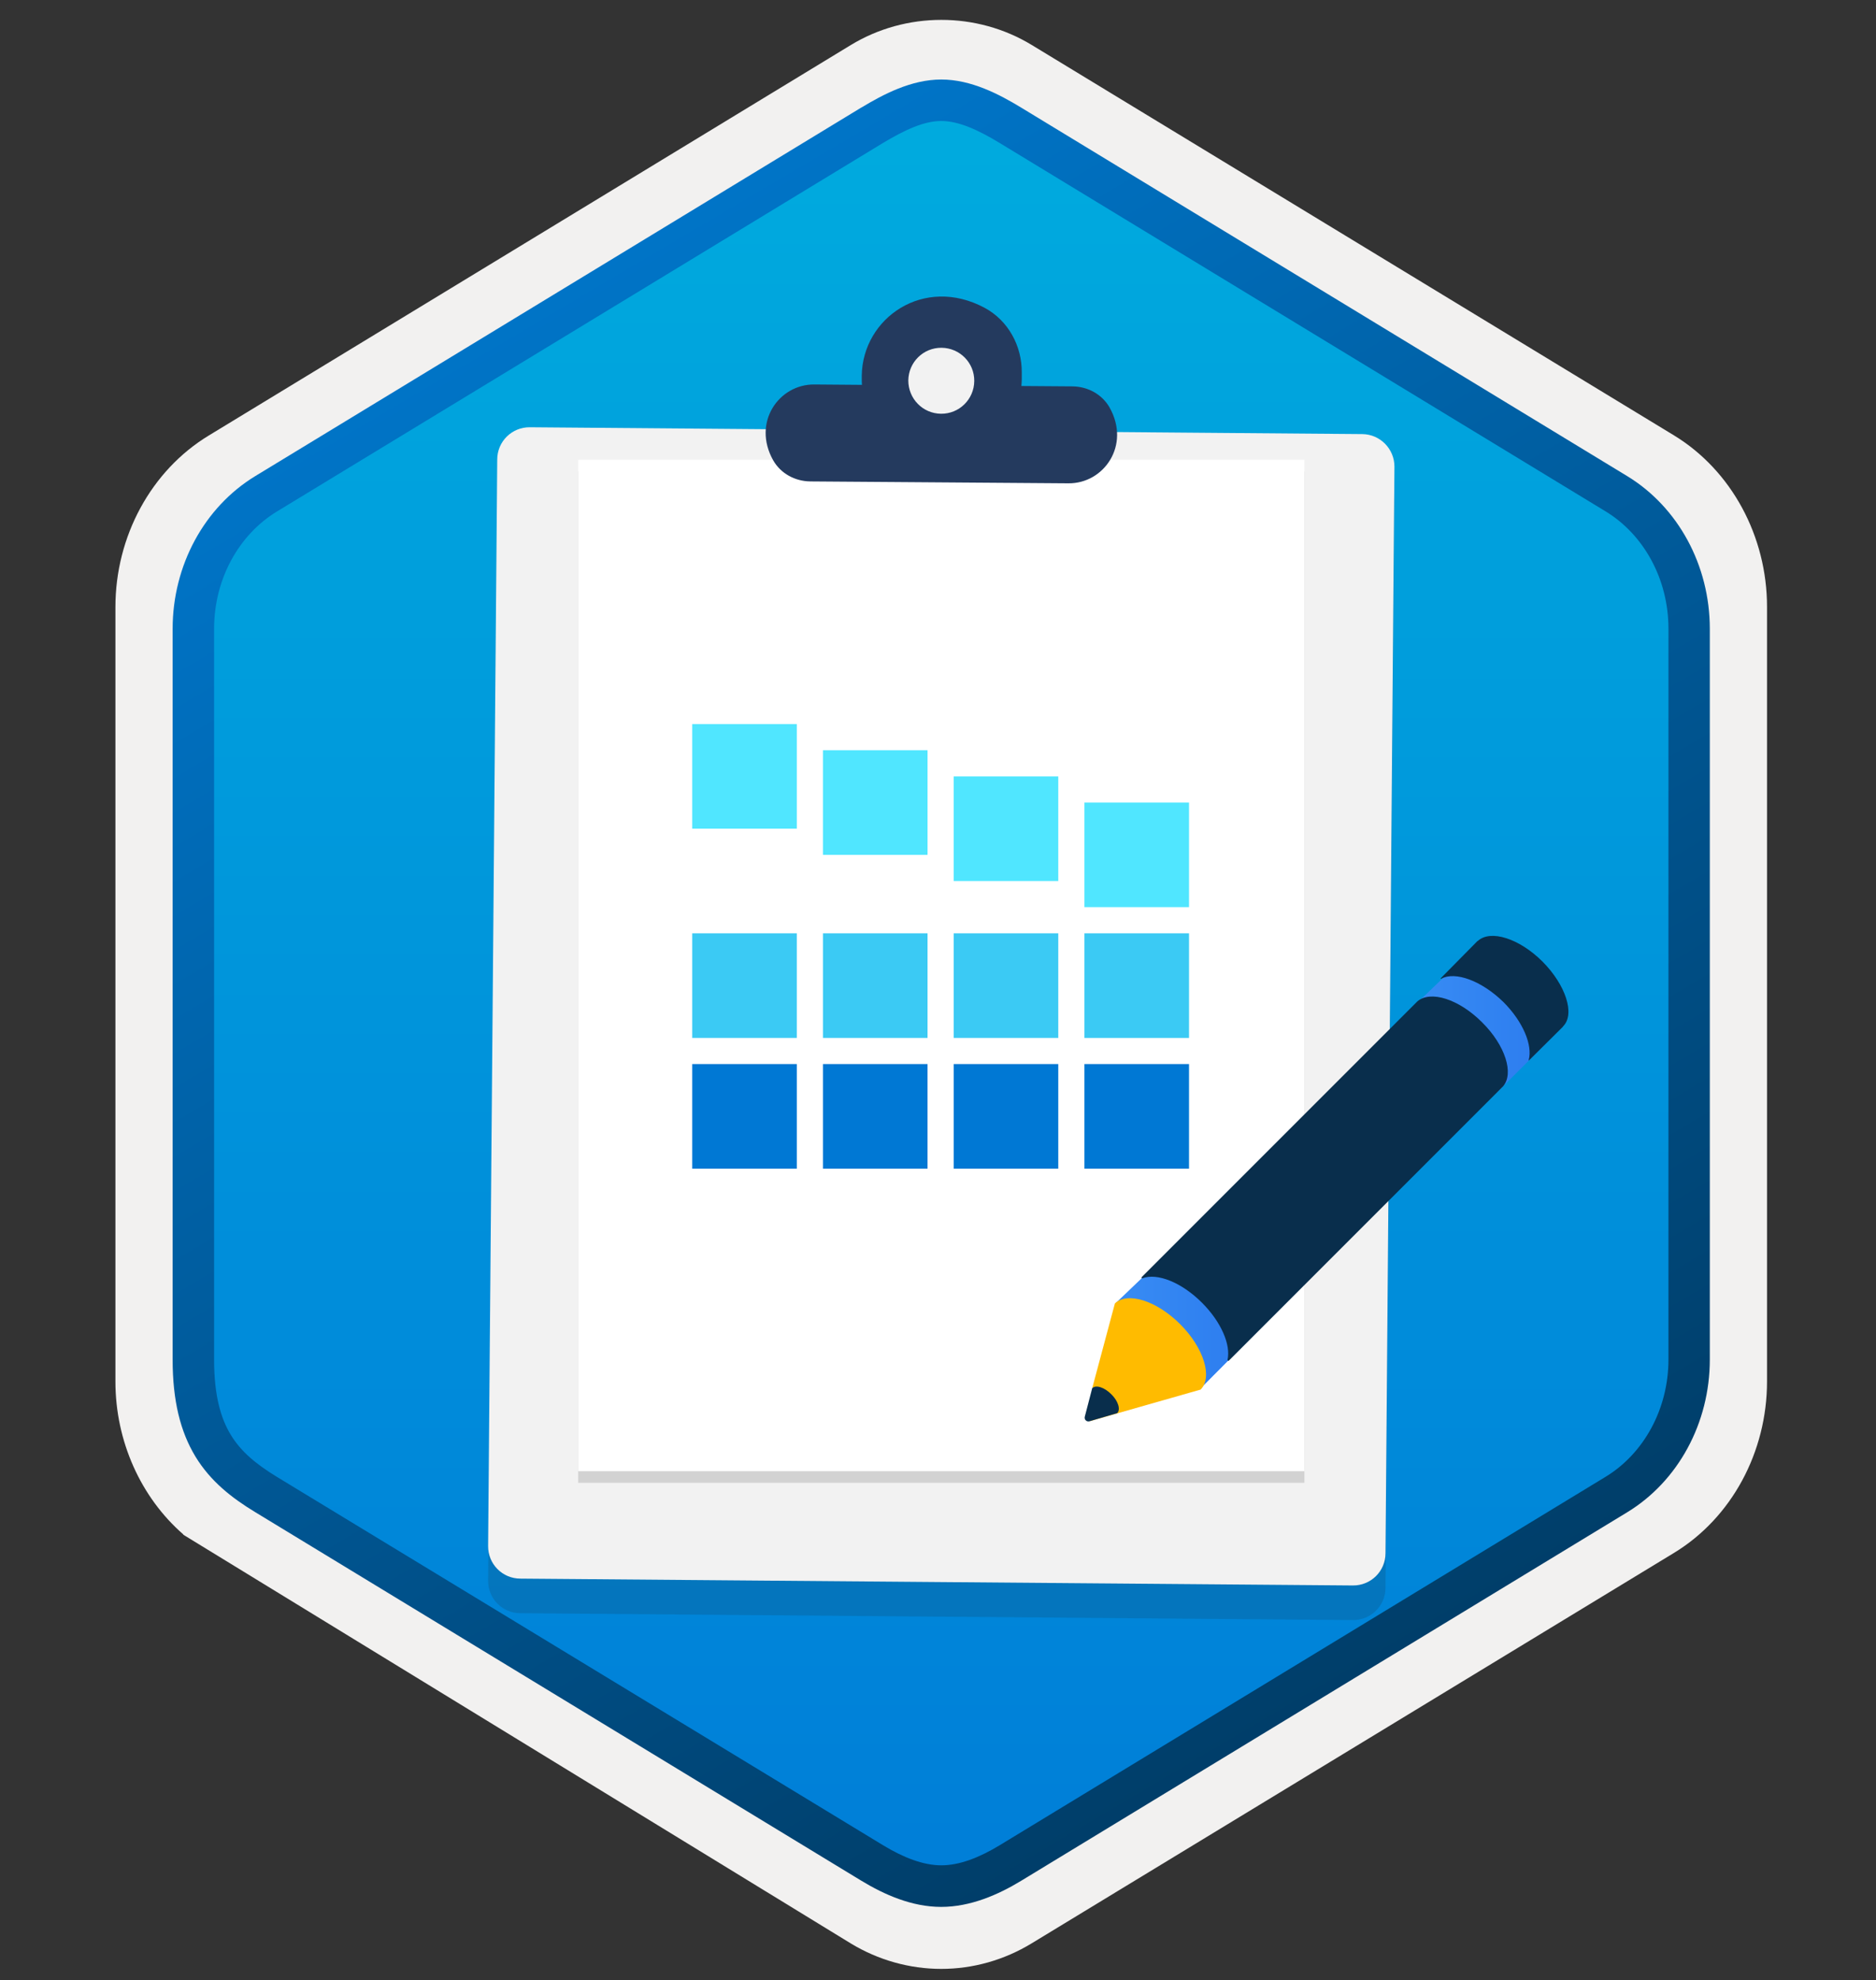 <svg width="181" height="191" viewBox="0 0 181 191" fill="none" xmlns="http://www.w3.org/2000/svg">
<rect x="0" y="0" width="181" height="191" fill="#333333" stroke="none"/>
<path d="M90.816 189.92C93.876 189.92 96.886 189.07 99.546 187.45L161.516 149.79C167.056 146.42 170.486 140.09 170.486 133.25V58.541C170.486 51.721 167.056 45.38 161.516 42.001L99.546 4.34C94.216 1.1 87.396 1.12 82.096 4.34L20.126 42.02C14.586 45.391 11.136 51.721 11.136 58.56V133.26C11.136 139.02 13.586 144.44 17.686 148.01V148.04L82.096 187.47C84.736 189.07 87.756 189.92 90.816 189.92ZM91.466 8.87C93.416 8.87 95.896 10.081 97.606 11.13L158.366 48.321C162.116 50.6 164.236 57.2 164.236 61.95L163.606 133.25C163.606 138 160.406 142.27 156.656 144.55L96.256 180.93C92.826 183.02 90.036 183.02 86.596 180.93L25.386 144.46C21.636 142.18 18.616 137.98 18.616 133.25V59.611C18.616 54.87 21.346 49.98 25.116 47.691L85.696 11.13C87.396 10.091 89.516 8.87 91.466 8.87Z" fill="#F2F1F0"/>
<path fill-rule="evenodd" clip-rule="evenodd" d="M98.716 12.449C96.266 10.949 93.546 10.199 90.816 10.199C88.086 10.199 85.366 10.959 82.916 12.449L26.786 46.779C21.766 49.849 18.656 55.599 18.656 61.849V129.949C18.656 136.179 21.756 141.949 26.786 145.019L82.916 179.349C85.366 180.849 88.086 181.599 90.816 181.599C93.546 181.599 96.266 180.859 98.716 179.349L154.846 145.019C159.866 141.949 162.976 136.179 162.976 129.949V61.849C162.976 55.619 159.876 49.869 154.846 46.779L98.716 12.449Z" fill="url(#paint0_linear_63_6722)"/>
<path fill-rule="evenodd" clip-rule="evenodd" d="M90.816 11.67C92.496 11.67 94.386 12.54 96.446 13.79L154.916 49.33C158.566 51.55 160.976 55.82 160.976 60.65V131.13C160.976 135.95 158.566 140.23 154.916 142.45L96.456 177.99C94.496 179.18 92.576 179.93 90.826 179.93C89.076 179.93 87.156 179.18 85.196 177.99L26.716 142.46C24.706 141.23 23.256 140.03 22.276 138.42C21.296 136.82 20.656 134.6 20.656 131.14V60.66C20.656 55.83 23.066 51.56 26.716 49.34L85.176 13.8C87.266 12.55 89.126 11.67 90.816 11.67ZM98.526 181.42L156.986 145.88C161.906 142.89 164.966 137.27 164.966 131.14V60.66C164.966 54.53 161.906 48.91 156.986 45.92L98.526 10.38C96.416 9.1 93.706 7.67 90.816 7.67C87.916 7.67 85.206 9.11 83.116 10.37H83.106L24.636 45.92C19.716 48.91 16.656 54.53 16.656 60.66V131.14C16.656 135.1 17.396 138.09 18.856 140.5C20.316 142.9 22.376 144.5 24.636 145.87L83.096 181.41C85.316 182.76 87.986 183.94 90.806 183.94C93.626 183.94 96.306 182.77 98.526 181.42Z" fill="url(#paint1_linear_63_6722)"/>
<path opacity="0.15" d="M131.421 45.191L51.11 44.531C49.368 44.513 47.956 45.907 47.956 47.648L47.094 152.457C47.076 154.199 48.47 155.61 50.212 155.61L130.523 156.271C132.265 156.289 133.677 154.895 133.677 153.153L134.538 48.345C134.52 46.622 133.127 45.21 131.421 45.191Z" fill="#1F1D20"/>
<path d="M131.44 41.873L51.128 41.213C49.386 41.195 47.974 42.588 47.974 44.33L47.094 149.12C47.076 150.862 48.47 152.274 50.212 152.274L130.523 152.934C132.265 152.952 133.677 151.559 133.677 149.817L134.538 45.009C134.538 43.303 133.163 41.892 131.44 41.873Z" fill="#F2F2F2"/>
<path opacity="0.15" d="M125.848 45.467H55.786V143.032H125.848V45.467Z" fill="#1F1D20"/>
<path d="M125.848 44.348H55.786V141.913H125.848V44.348Z" fill="white"/>
<path fill-rule="evenodd" clip-rule="evenodd" d="M95.006 29.697C97.28 30.925 98.6 33.364 98.582 35.931V36.555C98.582 36.793 98.563 36.995 98.545 37.233L103.477 37.27C104.944 37.288 106.319 38.022 107.053 39.305C109.106 42.954 106.503 46.658 103.074 46.621L78.174 46.438C76.707 46.419 75.332 45.686 74.598 44.402C72.545 40.754 75.148 37.05 78.577 37.086L83.161 37.123C83.143 36.903 83.143 36.683 83.143 36.445V36.243C83.216 30.669 89.139 26.543 95.006 29.697Z" fill="#243A5E"/>
<path d="M90.79 39.91C92.55 39.928 93.98 38.516 93.998 36.756C94.017 34.996 92.605 33.565 90.844 33.547C89.084 33.529 87.654 34.941 87.636 36.701C87.636 38.461 89.029 39.891 90.79 39.91Z" fill="#F2F2F2"/>
<path d="M139.652 93.925L136.406 97.055L144.429 105.379L149.275 100.533L147.698 93.275L139.652 93.925Z" fill="url(#paint2_linear_63_6722)"/>
<path d="M110.898 122.586L107.652 125.693L115.768 133.994L120.428 129.31L118.875 122.029L110.898 122.586Z" fill="url(#paint3_linear_63_6722)"/>
<path d="M148.835 92.765C146.586 90.516 143.803 89.635 142.574 90.771H142.551L139.003 94.365C138.98 94.388 139.003 94.435 139.05 94.411C140.395 93.669 142.945 94.597 145.055 96.661C146.957 98.562 147.884 100.834 147.49 102.249C147.49 102.295 147.513 102.319 147.536 102.272L150.783 99.049L150.806 99.026C150.806 99.026 150.806 99.026 150.806 99.003L150.829 98.98C151.965 97.82 151.084 95.037 148.835 92.765Z" fill="#092E4C"/>
<path d="M142.991 98.609C140.765 96.382 138.029 95.501 136.753 96.591L110.157 123.188C110.11 123.234 110.157 123.327 110.226 123.304C111.641 122.77 113.983 123.675 115.977 125.669C117.832 127.524 118.76 129.727 118.435 131.164C118.412 131.234 118.528 131.303 118.574 131.234L145.008 104.8C146.098 103.571 145.24 100.835 142.991 98.609Z" fill="#092E4C"/>
<path d="M113.867 127.733C111.571 125.438 108.765 124.58 107.559 125.739V125.762L105.38 133.901C105.728 133.553 105.936 134.179 106.586 134.829C107.258 135.478 107.003 135.362 106.655 135.71L105.102 137.101L115.838 134.04C117.02 132.835 116.139 130.006 113.867 127.733Z" fill="#FFBB00"/>
<path d="M107.211 134.481C106.562 133.831 105.75 133.553 105.379 133.901L104.661 136.66C104.591 136.939 104.846 137.17 105.101 137.101L107.791 136.312C108.139 135.965 107.884 135.13 107.211 134.481Z" fill="#092E4C"/>
<g clip-path="url(#clip0_63_6722)">
<path d="M76.877 102.641H66.786V112.732H76.877V102.641Z" fill="#0078D4"/>
<path d="M89.491 102.641H79.4V112.732H89.491V102.641Z" fill="#0078D4"/>
<path d="M102.105 102.641H92.014V112.732H102.105V102.641Z" fill="#0078D4"/>
<path d="M114.719 102.641H104.627V112.732H114.719V102.641Z" fill="#0078D4"/>
<path d="M76.877 90.027H66.786V100.118H76.877V90.027Z" fill="#3BCAF4"/>
<path d="M89.491 90.027H79.4V100.118H89.491V90.027Z" fill="#3BCAF4"/>
<path d="M102.105 90.027H92.014V100.118H102.105V90.027Z" fill="#3BCAF4"/>
<path d="M114.719 90.027H104.627V100.118H114.719V90.027Z" fill="#3BCAF4"/>
<path d="M89.491 72.367H79.4V82.458H89.491V72.367Z" fill="#50E6FF"/>
<path d="M76.877 69.844H66.786V79.935H76.877V69.844Z" fill="#50E6FF"/>
<path d="M102.105 74.891H92.014V84.982H102.105V74.891Z" fill="#50E6FF"/>
<path d="M114.719 77.414H104.627V87.505H114.719V77.414Z" fill="#50E6FF"/>
</g>
<defs>
<linearGradient id="paint0_linear_63_6722" x1="90.816" y1="10.199" x2="90.816" y2="181.599" gradientUnits="userSpaceOnUse">
<stop stop-color="#00ABDE"/>
<stop offset="1" stop-color="#007ED8"/>
</linearGradient>
<linearGradient id="paint1_linear_63_6722" x1="36.936" y1="4.991" x2="203.613" y2="287.322" gradientUnits="userSpaceOnUse">
<stop stop-color="#007ED8"/>
<stop offset="0.707" stop-color="#002D4C"/>
</linearGradient>
<linearGradient id="paint2_linear_63_6722" x1="136.41" y1="99.331" x2="149.268" y2="99.331" gradientUnits="userSpaceOnUse">
<stop stop-color="#388CF4"/>
<stop offset="1" stop-color="#2C7CEF"/>
</linearGradient>
<linearGradient id="paint3_linear_63_6722" x1="107.652" y1="128.006" x2="120.428" y2="128.006" gradientUnits="userSpaceOnUse">
<stop stop-color="#388CF4"/>
<stop offset="1" stop-color="#2C7CEF"/>
</linearGradient>
<clipPath id="clip0_63_6722">
<rect width="48" height="48" fill="white" transform="translate(66.752 64.766)"/>
</clipPath>
</defs>
</svg>
